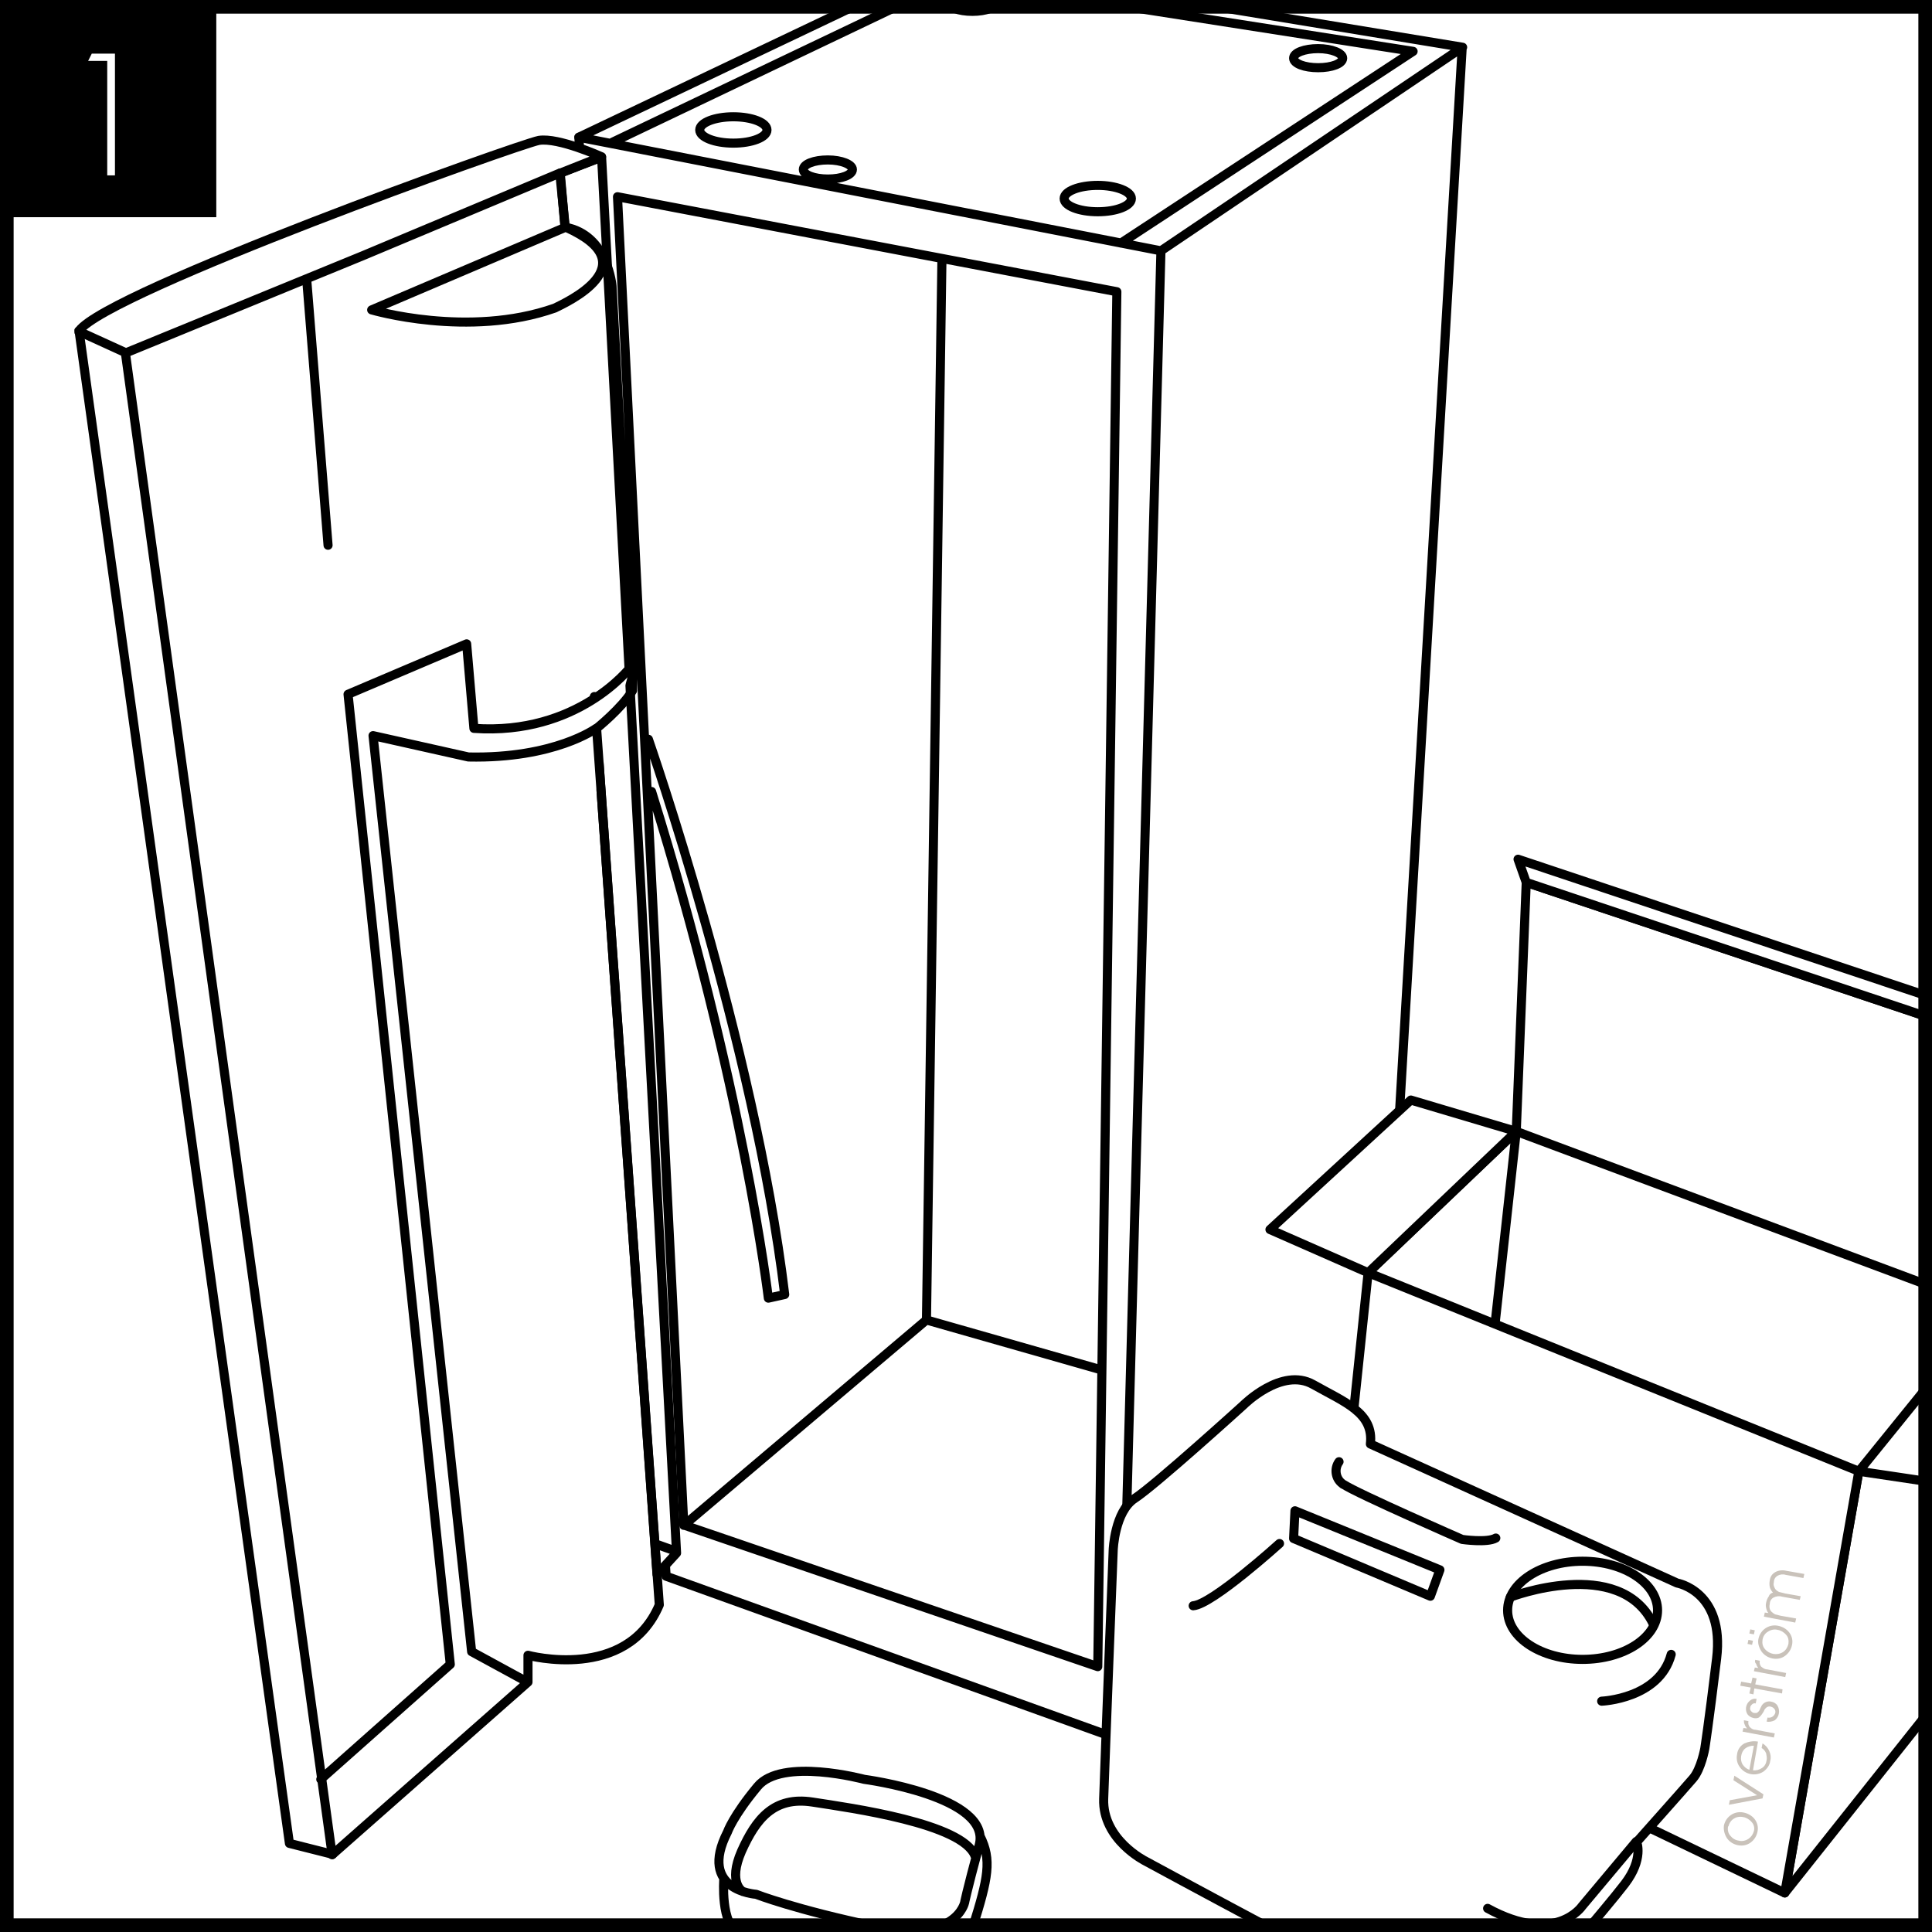 <?xml version="1.0" encoding="UTF-8"?> <!-- Generator: Adobe Illustrator 25.3.1, SVG Export Plug-In . SVG Version: 6.00 Build 0) --> <svg xmlns="http://www.w3.org/2000/svg" xmlns:xlink="http://www.w3.org/1999/xlink" version="1.1" id="Layer_1" x="0px" y="0px" viewBox="0 0 425.2 425.2" style="enable-background:new 0 0 425.2 425.2;" xml:space="preserve"> <style type="text/css"> .st0{fill:#FFFFFF;} .st1{fill:none;stroke:#000000;stroke-width:2;stroke-linecap:round;stroke-linejoin:round;} .st2{clip-path:url(#SVGID_2_);} .st3{clip-path:url(#SVGID_4_);} .st4{clip-path:url(#SVGID_6_);} .st5{clip-path:url(#SVGID_8_);} .st6{clip-path:url(#SVGID_10_);} .st7{clip-path:url(#SVGID_12_);} .st8{clip-path:url(#SVGID_14_);} .st9{clip-path:url(#SVGID_16_);} .st10{clip-path:url(#SVGID_18_);} .st11{fill:#C9C2BA;} .st12{fill:none;stroke:#000000;} </style> <rect y="0" class="st0" width="425.2" height="425.2"></rect> <polyline class="st1" points="243,381.6 146.6,346.9 127.4,30.2 "></polyline> <polyline class="st0" points="130.8,153.3 144.6,346.5 148.9,341.8 132.4,34.6 123.3,38.1 125.7,65.7 "></polyline> <polyline class="st1" points="130.8,153.3 144.6,346.5 148.9,341.8 132.4,34.6 123.3,38.1 125.7,65.7 "></polyline> <g> <defs> <rect id="SVGID_1_" y="0" width="425.2" height="423.9"></rect> </defs> <clipPath id="SVGID_2_"> <use xlink:href="#SVGID_1_" style="overflow:visible;"></use> </clipPath> <g class="st2"> <path class="st0" d="M123.3,38.1l9.1-3.6c0,0-9.5-4.3-13.8-3.6c-4.3,0.8-94.9,33.2-101.2,41.9l46.3,332.9l9.5,2.4"></path> </g> </g> <g> <defs> <rect id="SVGID_3_" x="16.4" y="0" width="408.7" height="423.9"></rect> </defs> <clipPath id="SVGID_4_"> <use xlink:href="#SVGID_3_" style="overflow:visible;"></use> </clipPath> <g class="st3"> <path class="st1" d="M123.3,38.1l9.1-3.6c0,0-9.5-4.3-13.8-3.6c-4.3,0.8-94.9,33.2-101.2,41.9l46.3,332.9l9.5,2.4"></path> </g> </g> <g> <defs> <rect id="SVGID_5_" y="0" width="425.2" height="423.9"></rect> </defs> <clipPath id="SVGID_6_"> <use xlink:href="#SVGID_5_" style="overflow:visible;"></use> </clipPath> <g class="st4"> <path class="st0" d="M138.7,146.9c0,0-11.5,15-34.4,13.4l-1.6-18.6l-26.1,11.1l22.5,213.5l-28.5,25.3"></path> </g> </g> <g> <defs> <rect id="SVGID_7_" x="16.4" y="0" width="408.7" height="423.9"></rect> </defs> <clipPath id="SVGID_8_"> <use xlink:href="#SVGID_7_" style="overflow:visible;"></use> </clipPath> <g class="st5"> <path class="st1" d="M203.9,290.5l38.2,10.9 M207.3,57.2l-3.4,233.3l-53.4,45.2L135.9,43.3l109.9,20.9l-4.2,302.6l-90.9-31.1 M142.7,162.7c0,0,23.3,66.8,30,122.2l-3.6,0.8c0,0-5.5-46.7-25.7-111.5 M148.5,341.3l-4.2-1.5 M17.3,72.9l10.3,4.7 M67.5,61.5 l4.7,58.5 M131.2,160.3c0,0-9.1,6.7-28.1,6.3l-21-4.7l21.7,201.6l12.3,6.7 M79.8,56.3L27.6,77.7l45.5,330.5l43.1-38v-5.9 c0,0,21.7,5.9,28.9-11.1l-13.8-192.9c0,0,5.5-4.4,7.9-8.3v-7.5L134.7,63c0,0-0.9-11.3-10.3-13l-1.2-11.9L79.8,56.3z M255.5,55.3 l-8.7,320l-0.3,4.7l62.7-60.9l-3.7-31.7l16.3-276.9 M187.6,37.3c0,1.2-2.4,2.1-5.4,2.1c-3,0-5.4-0.9-5.4-2.1 c0-1.2,2.4-2.1,5.4-2.1C185.2,35.2,187.6,36.2,187.6,37.3z M219.4,0.4c0,1.2-2.4,2.1-5.4,2.1c-3,0-5.4-0.9-5.4-2.1 c0-1.2,2.4-2.1,5.4-2.1C217-1.7,219.4-0.7,219.4,0.4z M295.5,12.8c0,1.2-2.4,2.1-5.4,2.1c-3,0-5.4-0.9-5.4-2.1 c0-1.2,2.4-2.1,5.4-2.1C293.1,10.7,295.5,11.7,295.5,12.8z M249,43.7c0,1.6-3.3,2.9-7.4,2.9c-4.1,0-7.4-1.3-7.4-2.9 c0-1.6,3.3-2.9,7.4-2.9C245.6,40.8,249,42.1,249,43.7z M168.8,28.6c0,1.6-3.3,2.9-7.4,2.9c-4.1,0-7.4-1.3-7.4-2.9 c0-1.6,3.3-2.9,7.4-2.9C165.5,25.7,168.8,27,168.8,28.6z M134.8,31.3l75-35.8l101.2,15.8l-64.3,42.2 M127.4,30.2l80.9-38.5 l113.6,18.7l-66.4,44.8L127.4,30.2z M159.3,413.5c0,0-0.8,10.3,3.4,11.9c4.2,1.6,30.6,8.4,34.8,8.7c4.2,0.3,13.2,0.8,16.6-10 c3.4-10.8,4.2-14.8,1.6-20 M163.5,416.3c0,0-3.4-1.8-0.3-8.9c3.2-7.1,7.1-12.1,15.6-10.8c8.4,1.3,33.2,4.7,35.8,11.9 M160.1,403.2 c-6.6,12.9,6.3,13.7,6.3,13.7s8.7,3.4,26.4,7.1c17.7,3.7,19.5-5.3,19.5-5.3s0.3-1.8,3.2-12.6c2.9-10.8-25.3-14.5-25.3-14.5 s-18.2-4.9-23.5,1.6C161.3,399.7,160.1,403.2,160.1,403.2L160.1,403.2z M138.7,146.9c0,0-11.5,15-34.4,13.4l-1.6-18.6l-26.1,11.1 l22.5,213.5l-28.5,25.3"></path> </g> </g> <g> <defs> <rect id="SVGID_9_" y="0" width="425.2" height="423.9"></rect> </defs> <clipPath id="SVGID_10_"> <use xlink:href="#SVGID_9_" style="overflow:visible;"></use> </clipPath> <g class="st6"> <polygon class="st0" points="438.1,288 446,231.1 335.9,194.2 333.7,249 "></polygon> <polygon class="st1" points="438.1,288 446,231.1 335.9,194.2 333.7,249 "></polygon> <polygon class="st0" points="446,231.1 443.9,225.8 334.1,189.1 335.9,194.2 "></polygon> <polygon class="st1" points="446,231.1 443.9,225.8 334.1,189.1 335.9,194.2 "></polygon> <polyline class="st0" points="329,291.7 333.7,249 301.1,280.1 "></polyline> <polyline class="st1" points="329,291.7 333.7,249 301.1,280.1 "></polyline> <polygon class="st0" points="333.7,249 301.1,280.1 279.5,270.6 310.5,242.1 "></polygon> <polygon class="st1" points="333.7,249 301.1,280.1 279.5,270.6 310.5,242.1 "></polygon> <polyline class="st0" points="433.9,323.3 423.4,378.1 392.8,416.6 409.1,323.8 "></polyline> <polyline class="st1" points="433.9,323.3 423.4,378.1 392.8,416.6 409.1,323.8 "></polyline> <polygon class="st0" points="409.1,323.8 441.3,328.6 466.6,297 438.1,288 "></polygon> </g> </g> <g> <defs> <rect id="SVGID_11_" x="16.4" y="0" width="408.7" height="423.9"></rect> </defs> <clipPath id="SVGID_12_"> <use xlink:href="#SVGID_11_" style="overflow:visible;"></use> </clipPath> <g class="st7"> <polygon class="st1" points="409.1,323.8 441.3,328.6 466.6,297 438.1,288 "></polygon> </g> </g> <g> <defs> <rect id="SVGID_13_" y="0" width="425.2" height="423.9"></rect> </defs> <clipPath id="SVGID_14_"> <use xlink:href="#SVGID_13_" style="overflow:visible;"></use> </clipPath> <g class="st8"> <polygon class="st0" points="409.1,323.8 301.1,280.1 290.5,381.3 362.2,401.9 392.8,416.6 "></polygon> <polygon class="st1" points="409.1,323.8 301.1,280.1 290.5,381.3 362.2,401.9 392.8,416.6 "></polygon> <path class="st0" d="M301.6,317.8l67.5,30.6c0,0,10.5,1.8,8.7,16.6c-1.8,14.8-2.6,19.8-2.6,19.8s-0.8,4.5-2.6,6.6 c-1.8,2.1-12.4,14-12.4,14s1.6,3.7-2.6,9.2c-4.2,5.5-20.6,24.5-20.6,24.5s-7.6,10-20.6,4.2c-12.9-5.8-64.3-33.7-64.3-33.7 s-9.5-4.7-9.2-13.7s2.1-54.8,2.1-54.8s0.3-8.4,4.7-11.3c4.5-2.9,24-20.6,24-20.6s8.4-8.4,15.3-4.5S302.4,310.9,301.6,317.8"></path> <path class="st1" d="M301.6,317.8l67.5,30.6c0,0,10.5,1.8,8.7,16.6c-1.8,14.8-2.6,19.8-2.6,19.8s-0.8,4.5-2.6,6.6 c-1.8,2.1-12.4,14-12.4,14s1.6,3.7-2.6,9.2c-4.2,5.5-20.6,24.5-20.6,24.5s-7.6,10-20.6,4.2c-12.9-5.8-64.3-33.7-64.3-33.7 s-9.5-4.7-9.2-13.7s2.1-54.8,2.1-54.8s0.3-8.4,4.7-11.3c4.5-2.9,24-20.6,24-20.6s8.4-8.4,15.3-4.5S302.4,310.9,301.6,317.8z"></path> <path class="st0" d="M360.1,405.3l-11.9,14.2c0,0-5.8,8.7-20.8,0.5"></path> <path class="st1" d="M360.1,405.3l-11.9,14.2c0,0-5.8,8.7-20.8,0.5"></path> <polygon class="st0" points="285,332.5 316.9,345.5 314.8,351.3 284.7,338.6 "></polygon> <polygon class="st1" points="285,332.5 316.9,345.5 314.8,351.3 284.7,338.6 "></polygon> <path class="st0" d="M281.6,339.7c0,0-14.8,13.4-19,13.7"></path> <path class="st1" d="M281.6,339.7c0,0-14.8,13.4-19,13.7"></path> <path class="st0" d="M294.7,321.7c-1.1,1.5-0.8,3.7,0.7,4.8c0.1,0.1,0.2,0.2,0.3,0.2c3.2,2.1,26.1,12.1,26.1,12.1s5.5,0.8,7.4-0.3 "></path> <path class="st1" d="M294.7,321.7c-1.1,1.5-0.8,3.7,0.7,4.8c0.1,0.1,0.2,0.2,0.3,0.2c3.2,2.1,26.1,12.1,26.1,12.1s5.5,0.8,7.4-0.3 "></path> </g> </g> <g> <defs> <rect id="SVGID_15_" y="0" width="425.2" height="423.9"></rect> </defs> <clipPath id="SVGID_16_"> <use xlink:href="#SVGID_15_" style="overflow:visible;"></use> </clipPath> <g class="st9"> <path class="st0" d="M246.6,426.8l2.2-3c0.7-1,6.8,2.3,13.6,7.2c6.8,5,11.7,9.8,11,10.8l-2.2,3"></path> <path class="st1" d="M246.6,426.8l2.2-3c0.7-1,6.8,2.3,13.6,7.2c6.8,5,11.7,9.8,11,10.8l-2.2,3"></path> <path class="st1" d="M273.3,447.5c-0.9,1.2-8.3-2.8-16.6-8.8c-8.3-6.1-14.3-12-13.4-13.2c0.9-1.2,8.3,2.8,16.6,8.8 C268.2,440.4,274.2,446.3,273.3,447.5z"></path> </g> </g> <g> <defs> <rect id="SVGID_17_" y="0" width="425.2" height="423.9"></rect> </defs> <clipPath id="SVGID_18_"> <use xlink:href="#SVGID_17_" style="overflow:visible;"></use> </clipPath> <g class="st10"> <path class="st11" d="M379.4,401.8c0.4-2,2.3-3.3,4.3-2.9c1,0.2,1.9,0.7,2.5,1.5c0.6,0.8,0.8,1.8,0.6,2.7c-0.2,1-0.7,1.8-1.5,2.4 c-0.8,0.6-1.8,0.8-2.8,0.6c-1-0.2-1.8-0.7-2.4-1.5C379.5,403.7,379.3,402.7,379.4,401.8 M380.3,402c-0.1,0.7,0,1.4,0.5,2 c0.5,0.6,1.1,1,1.9,1.1c0.7,0.2,1.5,0,2.1-0.4c0.6-0.4,1-1,1.2-1.7c0.2-0.7,0-1.5-0.5-2c-0.5-0.6-1.2-1-1.9-1.1 c-1.5-0.3-2.9,0.6-3.2,2.1C380.3,401.9,380.3,401.9,380.3,402"></path> <polygon class="st11" points="380.5,397.2 380.7,396.2 386.7,395.1 381.5,391.8 381.7,390.8 388.1,394.9 387.9,395.8 "></polygon> <path class="st11" d="M386.9,383.3l-1.1,6.3c0.7,0.1,1.4-0.1,2-0.5c0.6-0.4,0.9-1,1-1.7c0.1-0.5,0-1-0.1-1.5 c-0.2-0.5-0.5-0.9-1-1.2l0.2-1c0.7,0.4,1.2,1,1.5,1.7c0.3,0.7,0.4,1.4,0.2,2.1c-0.1,1-0.7,1.8-1.5,2.4c-1.7,1.1-4,0.7-5.2-1 c-0.6-0.8-0.8-1.8-0.6-2.8c0.1-1,0.7-1.9,1.6-2.4C384.8,383.3,385.9,383.1,386.9,383.3L386.9,383.3z M386,384.2 c-0.7,0-1.4,0.2-1.9,0.6c-0.5,0.4-0.8,1-0.9,1.7c-0.1,0.6,0,1.3,0.3,1.8c0.4,0.6,0.9,1,1.5,1.2L386,384.2z"></path> <path class="st11" d="M383.8,378.6l1,0.2c-0.1,0.5,0,0.9,0.3,1.3c0.4,0.4,0.8,0.6,1.3,0.6l4.2,0.8l-0.2,0.9l-6.9-1.3l0.2-0.8 l0.8,0.1c-0.2-0.2-0.4-0.5-0.5-0.8C383.8,379.2,383.8,378.9,383.8,378.6"></path> <path class="st11" d="M386.6,373.9l-0.2,1c-0.3-0.1-0.6,0-0.8,0.2c-0.2,0.2-0.4,0.4-0.4,0.7c-0.1,0.3,0,0.6,0.2,0.8 c0.2,0.2,0.4,0.4,0.7,0.4c0.2,0,0.4,0,0.5,0c0.2-0.1,0.3-0.2,0.4-0.3c0.2-0.2,0.3-0.4,0.4-0.7c0.1-0.2,0.2-0.4,0.3-0.6 c0.4-0.7,1.3-1.1,2.1-0.9c0.6,0.1,1.1,0.4,1.4,0.9c0.3,0.5,0.4,1.1,0.3,1.7c-0.1,0.6-0.4,1.1-0.9,1.5c-0.6,0.3-1.2,0.4-1.8,0.3 l0.2-0.9h0c0.4,0.1,0.8,0,1.1-0.2c0.3-0.2,0.5-0.5,0.6-0.8c0.1-0.3,0-0.7-0.2-0.9c-0.2-0.3-0.5-0.4-0.8-0.5 c-0.3-0.1-0.6,0-0.8,0.1c-0.3,0.2-0.6,0.5-0.7,0.9c-0.3,0.5-0.6,1-1.1,1.4c-0.4,0.2-0.8,0.2-1.2,0.1c-0.5-0.1-1-0.4-1.3-0.8 c-0.6-0.9-0.4-2.2,0.4-2.9C385.5,373.9,386.1,373.8,386.6,373.9"></path> <polygon class="st11" points="383,371 383.2,370.1 385.4,370.5 385.7,369.2 386.6,369.4 386.3,370.7 392.3,371.8 392.2,372.7 386.1,371.6 385.9,372.9 385,372.7 385.3,371.4 "></polygon> <path class="st11" d="M386.3,365.3l1,0.2c-0.1,0.5,0,0.9,0.3,1.3c0.4,0.3,0.8,0.6,1.3,0.6l4.2,0.8l-0.2,0.9l-6.9-1.3l0.2-0.8 l0.8,0.1c-0.2-0.2-0.4-0.5-0.5-0.9C386.2,365.9,386.2,365.6,386.3,365.3"></path> <path class="st11" d="M387,360.7c0.4-2,2.3-3.3,4.3-2.9c1,0.2,1.9,0.7,2.5,1.5c0.6,0.8,0.8,1.8,0.6,2.7c-0.2,1-0.7,1.8-1.5,2.4 c-0.8,0.6-1.8,0.8-2.8,0.6c-1-0.2-1.8-0.7-2.4-1.5C387.1,362.6,386.8,361.6,387,360.7 M387.9,360.9c-0.1,0.7,0,1.4,0.5,2 c1,1.2,2.7,1.5,4,0.7c0.6-0.4,1-1,1.2-1.8c0.1-0.7,0-1.5-0.5-2c-0.5-0.6-1.2-1-1.9-1.1c-0.7-0.2-1.5,0-2.1,0.4 C388.4,359.5,388,360.2,387.9,360.9 M384.6,361.8l0.2-0.9l1,0.2l-0.2,0.9L384.6,361.8z M385,359.5l0.2-0.9l1,0.2l-0.2,0.9 L385,359.5z"></path> <path class="st11" d="M390.2,350.5c-0.3-0.3-0.6-0.8-0.7-1.2c-0.1-0.5-0.1-1,0-1.5c0.1-0.8,0.5-1.4,1.2-1.8 c0.7-0.4,1.6-0.5,2.4-0.3l4,0.7l-0.2,0.9l-3.9-0.7c-0.6-0.2-1.3-0.1-1.8,0.2c-0.5,0.3-0.8,0.8-0.8,1.4c-0.1,0.4-0.1,0.7,0.1,1.1 c0.1,0.3,0.3,0.6,0.6,0.8c0.2,0.1,0.4,0.3,0.6,0.3c0.4,0.1,0.8,0.2,1.2,0.3l3.4,0.6l-0.2,0.8l-3.9-0.7c-0.6-0.2-1.3-0.1-1.9,0.2 c-0.5,0.3-0.8,0.8-0.8,1.4c-0.1,0.4-0.1,0.7,0,1.1c0.1,0.3,0.3,0.6,0.6,0.8c0.2,0.2,0.4,0.3,0.6,0.4c0.4,0.1,0.8,0.2,1.2,0.3 l3.4,0.6l-0.2,0.9l-6.9-1.3l0.2-0.9l0.8,0.1c-0.3-0.3-0.4-0.7-0.5-1.1c-0.1-0.4-0.1-0.8,0-1.2c0.1-0.5,0.3-1,0.6-1.4 C389.4,350.9,389.8,350.6,390.2,350.5"></path> <path class="st0" d="M364.8,354.4c0,6-7.4,10.8-16.5,10.8c-9.1,0-16.5-4.8-16.5-10.8s7.4-10.8,16.5-10.8 C357.5,343.6,364.8,348.5,364.8,354.4"></path> <path class="st1" d="M364.8,354.4c0,6-7.4,10.8-16.5,10.8c-9.1,0-16.5-4.8-16.5-10.8s7.4-10.8,16.5-10.8 C357.5,343.6,364.8,348.5,364.8,354.4z"></path> <path class="st0" d="M332.4,351.5c0,0,24-9.2,31.4,5.8"></path> <path class="st1" d="M332.4,351.5c0,0,24-9.2,31.4,5.8"></path> <path class="st0" d="M352.5,374.4c0,0,12.7-0.5,15.3-10.3"></path> <path class="st1" d="M352.5,374.4c0,0,12.7-0.5,15.3-10.3"></path> <path class="st0" d="M124.5,50L81.8,68.2c0,0,21.3,6.3,40.3-0.4C124.3,66.7,143.1,58.3,124.5,50"></path> <path class="st1" d="M124.5,50L81.8,68.2c0,0,21.3,6.3,40.3-0.4C124.3,66.7,143.1,58.3,124.5,50z"></path> </g> </g> <rect y="0" class="st12" width="425.2" height="423.9"></rect> <rect x="1.7" y="1.7" width="45.4" height="45.6"></rect> <rect x="1.7" y="1.7" class="st12" width="45.4" height="45.6"></rect> <path class="st0" d="M19.4,13.4l0.8-1.6h5.1v26.8h-1.7V13.4H19.4z"></path> <path d="M422.2,3v419.2H3V3H422.2 M425.2,0H0v425.2h425.2V0z"></path> </svg> 